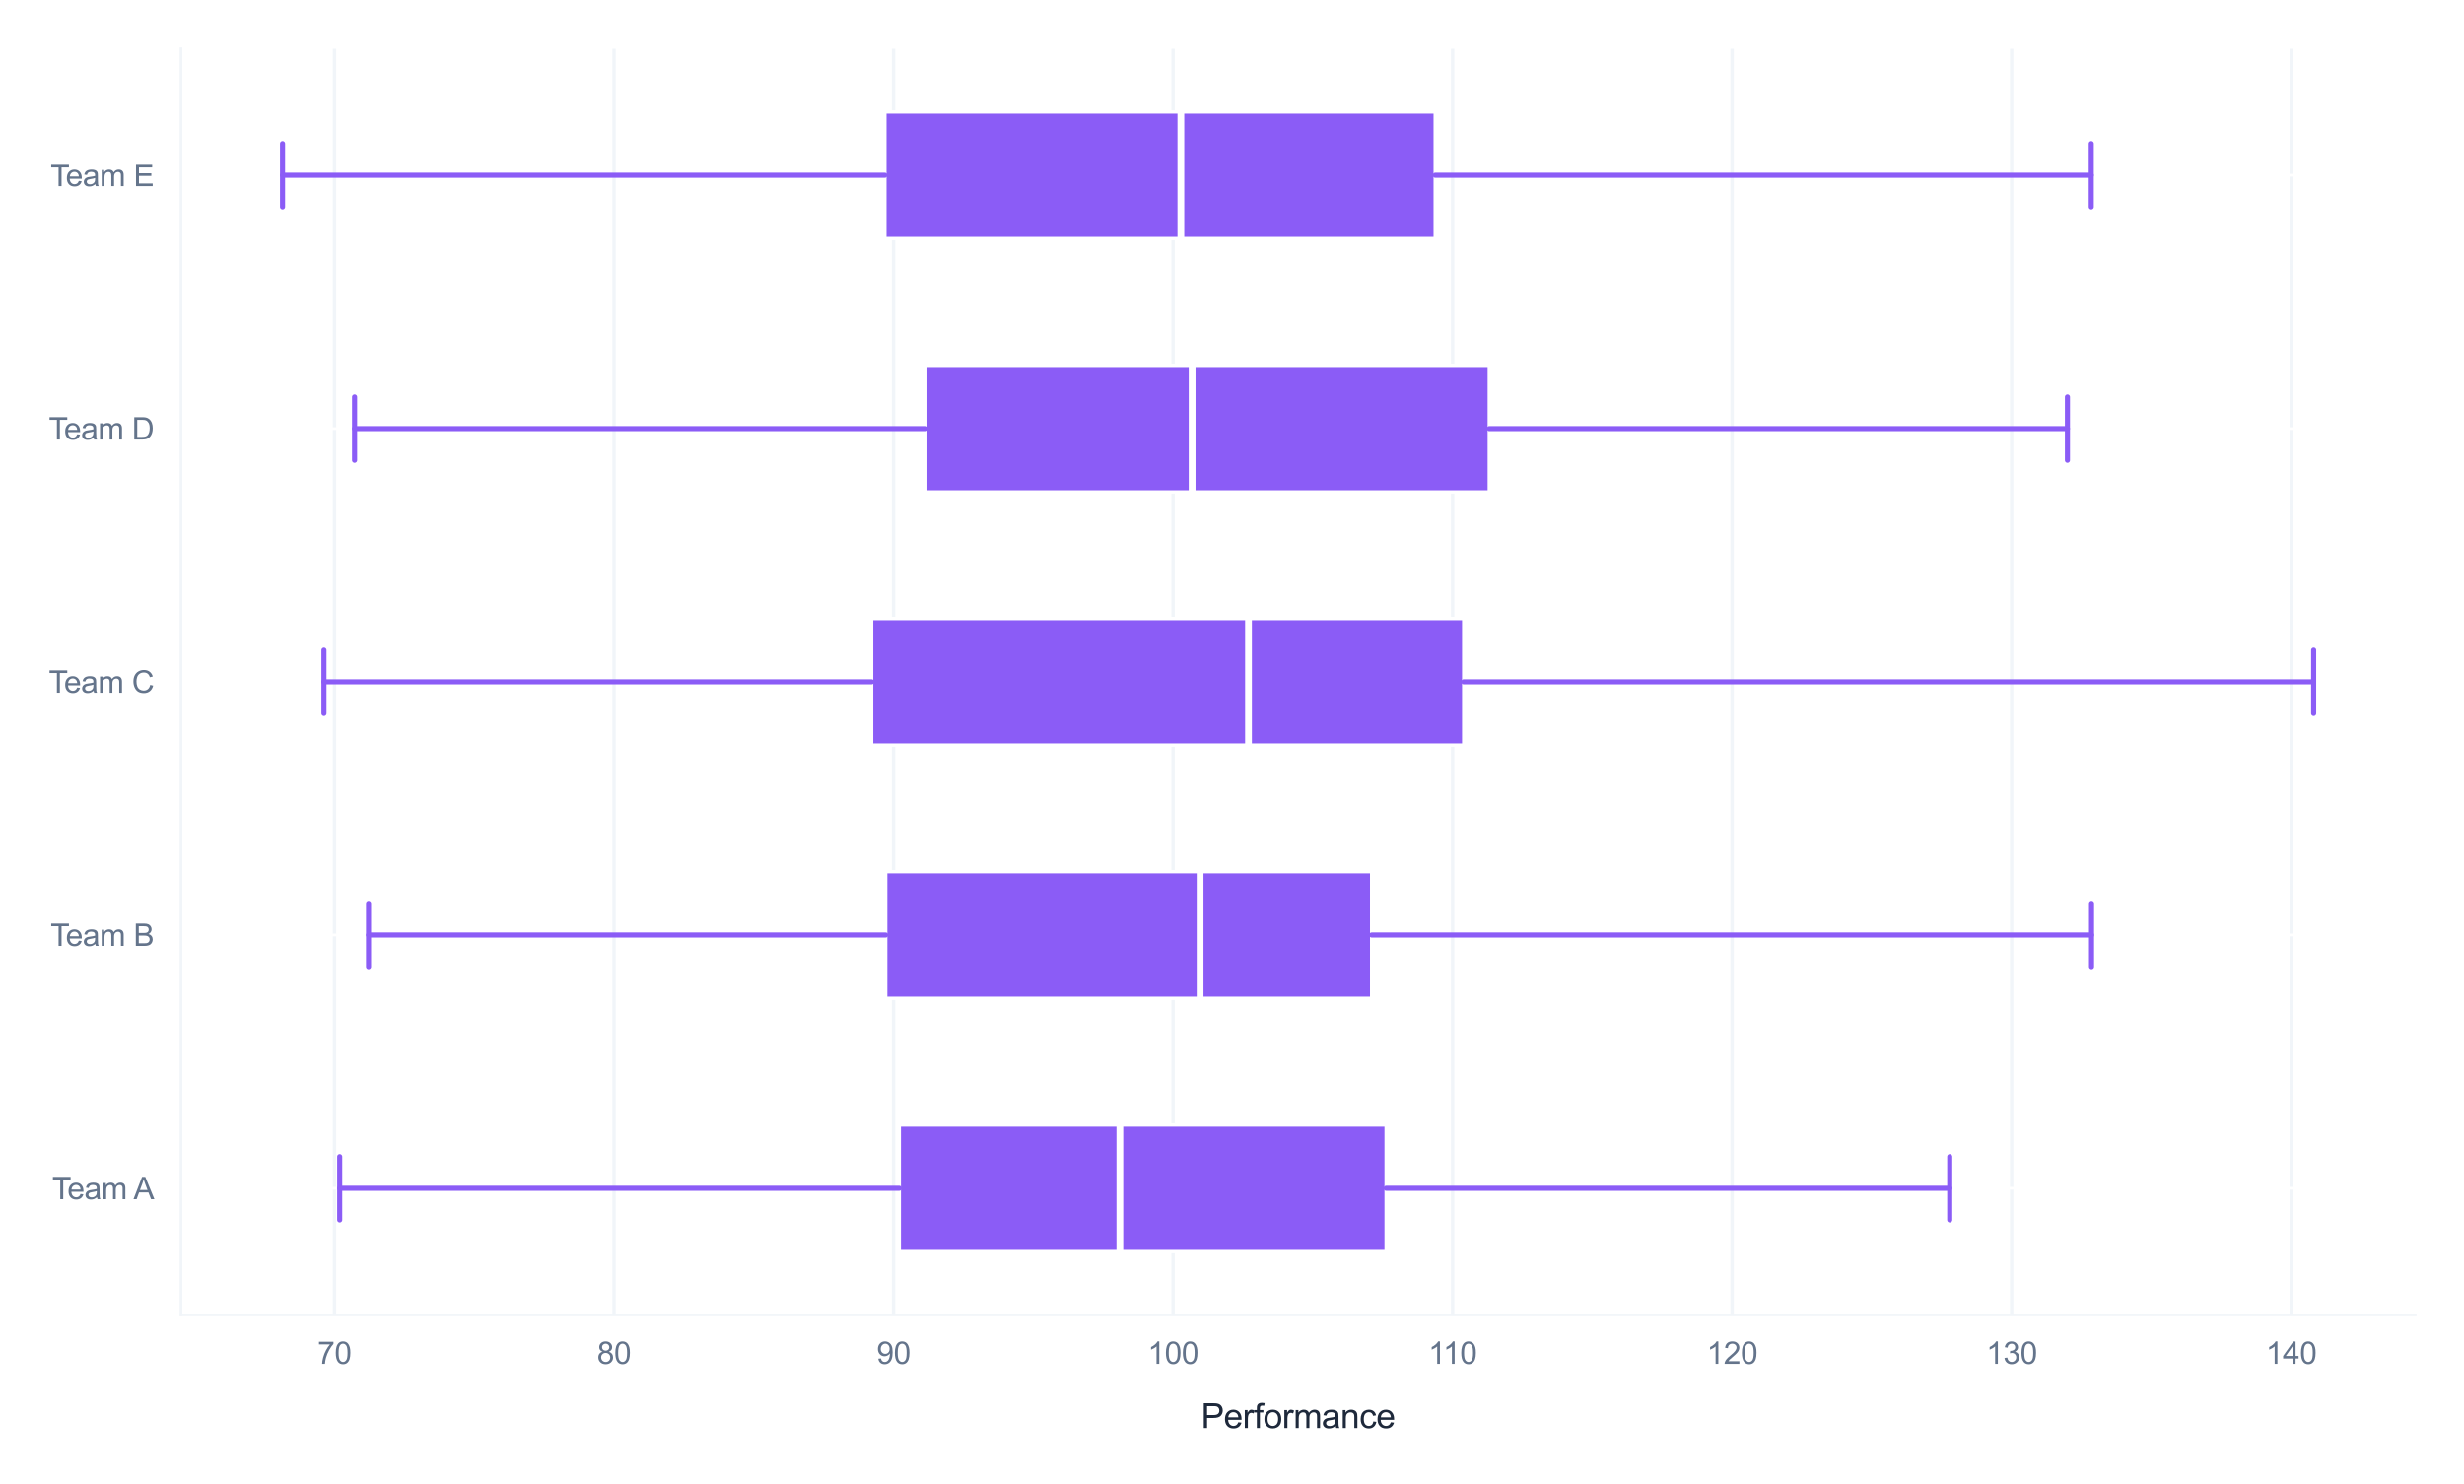 <?xml version="1.0" encoding="utf-8" standalone="no"?>
<!DOCTYPE svg PUBLIC "-//W3C//DTD SVG 1.1//EN"
  "http://www.w3.org/Graphics/SVG/1.1/DTD/svg11.dtd">
<svg xmlns:xlink="http://www.w3.org/1999/xlink" viewBox="0 0 727.062 437.856" xmlns="http://www.w3.org/2000/svg" version="1.1">
 <defs>
  <style type="text/css">*{stroke-linejoin: round; stroke-linecap: butt}</style>
 </defs>
 <g id="figure_1">
  <g id="patch_1">
   <path d="M 0 437.856 
L 727.062 437.856 
L 727.062 0 
L 0 0 
z
" style="fill: #ffffff"/>
  </g>
  <g id="axes_1">
   <g id="patch_2">
    <path d="M 53.402 388.08 
L 712.662 388.08 
L 712.662 14.4 
L 53.402 14.4 
z
" style="fill: #ffffff"/>
   </g>
   <g id="matplotlib.axis_1">
    <g id="xtick_1">
     <g id="line2d_1">
      <path d="M 98.697 388.08 
L 98.697 14.4 
" clip-path="url(#pb02827a790)" style="fill: none; stroke: #f1f5f9; stroke-linecap: round"/>
     </g>
     <g id="text_1">
      <!-- 70 -->
      <g style="fill: #64748b" transform="translate(93.693 402.522) scale(0.09 -0.09)">
       <defs>
        <path id="ArialMT-37" d="M 303 3981 
L 303 4522 
L 3269 4522 
L 3269 4084 
Q 2831 3619 2401 2847 
Q 1972 2075 1738 1259 
Q 1569 684 1522 0 
L 944 0 
Q 953 541 1156 1306 
Q 1359 2072 1739 2783 
Q 2119 3494 2547 3981 
L 303 3981 
z
" transform="scale(0.016)"/>
        <path id="ArialMT-30" d="M 266 2259 
Q 266 3072 433 3567 
Q 600 4063 929 4331 
Q 1259 4600 1759 4600 
Q 2128 4600 2406 4451 
Q 2684 4303 2865 4023 
Q 3047 3744 3150 3342 
Q 3253 2941 3253 2259 
Q 3253 1453 3087 958 
Q 2922 463 2592 192 
Q 2263 -78 1759 -78 
Q 1097 -78 719 397 
Q 266 969 266 2259 
z
M 844 2259 
Q 844 1131 1108 757 
Q 1372 384 1759 384 
Q 2147 384 2411 759 
Q 2675 1134 2675 2259 
Q 2675 3391 2411 3762 
Q 2147 4134 1753 4134 
Q 1366 4134 1134 3806 
Q 844 3388 844 2259 
z
" transform="scale(0.016)"/>
       </defs>
       <use xlink:href="#ArialMT-37"/>
       <use xlink:href="#ArialMT-30" transform="translate(55.615 0)"/>
      </g>
     </g>
    </g>
    <g id="xtick_2">
     <g id="line2d_2">
      <path d="M 181.18 388.08 
L 181.18 14.4 
" clip-path="url(#pb02827a790)" style="fill: none; stroke: #f1f5f9; stroke-linecap: round"/>
     </g>
     <g id="text_2">
      <!-- 80 -->
      <g style="fill: #64748b" transform="translate(176.175 402.522) scale(0.09 -0.09)">
       <defs>
        <path id="ArialMT-38" d="M 1131 2484 
Q 781 2613 612 2850 
Q 444 3088 444 3419 
Q 444 3919 803 4259 
Q 1163 4600 1759 4600 
Q 2359 4600 2725 4251 
Q 3091 3903 3091 3403 
Q 3091 3084 2923 2848 
Q 2756 2613 2416 2484 
Q 2838 2347 3058 2040 
Q 3278 1734 3278 1309 
Q 3278 722 2862 322 
Q 2447 -78 1769 -78 
Q 1091 -78 675 323 
Q 259 725 259 1325 
Q 259 1772 486 2073 
Q 713 2375 1131 2484 
z
M 1019 3438 
Q 1019 3113 1228 2906 
Q 1438 2700 1772 2700 
Q 2097 2700 2305 2904 
Q 2513 3109 2513 3406 
Q 2513 3716 2298 3927 
Q 2084 4138 1766 4138 
Q 1444 4138 1231 3931 
Q 1019 3725 1019 3438 
z
M 838 1322 
Q 838 1081 952 856 
Q 1066 631 1291 507 
Q 1516 384 1775 384 
Q 2178 384 2440 643 
Q 2703 903 2703 1303 
Q 2703 1709 2433 1975 
Q 2163 2241 1756 2241 
Q 1359 2241 1098 1978 
Q 838 1716 838 1322 
z
" transform="scale(0.016)"/>
       </defs>
       <use xlink:href="#ArialMT-38"/>
       <use xlink:href="#ArialMT-30" transform="translate(55.615 0)"/>
      </g>
     </g>
    </g>
    <g id="xtick_3">
     <g id="line2d_3">
      <path d="M 263.663 388.08 
L 263.663 14.4 
" clip-path="url(#pb02827a790)" style="fill: none; stroke: #f1f5f9; stroke-linecap: round"/>
     </g>
     <g id="text_3">
      <!-- 90 -->
      <g style="fill: #64748b" transform="translate(258.658 402.522) scale(0.09 -0.09)">
       <defs>
        <path id="ArialMT-39" d="M 350 1059 
L 891 1109 
Q 959 728 1153 556 
Q 1347 384 1650 384 
Q 1909 384 2104 503 
Q 2300 622 2425 820 
Q 2550 1019 2634 1356 
Q 2719 1694 2719 2044 
Q 2719 2081 2716 2156 
Q 2547 1888 2255 1720 
Q 1963 1553 1622 1553 
Q 1053 1553 659 1965 
Q 266 2378 266 3053 
Q 266 3750 677 4175 
Q 1088 4600 1706 4600 
Q 2153 4600 2523 4359 
Q 2894 4119 3086 3673 
Q 3278 3228 3278 2384 
Q 3278 1506 3087 986 
Q 2897 466 2520 194 
Q 2144 -78 1638 -78 
Q 1100 -78 759 220 
Q 419 519 350 1059 
z
M 2653 3081 
Q 2653 3566 2395 3850 
Q 2138 4134 1775 4134 
Q 1400 4134 1122 3828 
Q 844 3522 844 3034 
Q 844 2597 1108 2323 
Q 1372 2050 1759 2050 
Q 2150 2050 2401 2323 
Q 2653 2597 2653 3081 
z
" transform="scale(0.016)"/>
       </defs>
       <use xlink:href="#ArialMT-39"/>
       <use xlink:href="#ArialMT-30" transform="translate(55.615 0)"/>
      </g>
     </g>
    </g>
    <g id="xtick_4">
     <g id="line2d_4">
      <path d="M 346.146 388.08 
L 346.146 14.4 
" clip-path="url(#pb02827a790)" style="fill: none; stroke: #f1f5f9; stroke-linecap: round"/>
     </g>
     <g id="text_4">
      <!-- 100 -->
      <g style="fill: #64748b" transform="translate(338.638 402.522) scale(0.09 -0.09)">
       <defs>
        <path id="ArialMT-31" d="M 2384 0 
L 1822 0 
L 1822 3584 
Q 1619 3391 1289 3197 
Q 959 3003 697 2906 
L 697 3450 
Q 1169 3672 1522 3987 
Q 1875 4303 2022 4600 
L 2384 4600 
L 2384 0 
z
" transform="scale(0.016)"/>
       </defs>
       <use xlink:href="#ArialMT-31"/>
       <use xlink:href="#ArialMT-30" transform="translate(55.615 0)"/>
       <use xlink:href="#ArialMT-30" transform="translate(111.23 0)"/>
      </g>
     </g>
    </g>
    <g id="xtick_5">
     <g id="line2d_5">
      <path d="M 428.628 388.08 
L 428.628 14.4 
" clip-path="url(#pb02827a790)" style="fill: none; stroke: #f1f5f9; stroke-linecap: round"/>
     </g>
     <g id="text_5">
      <!-- 110 -->
      <g style="fill: #64748b" transform="translate(421.453 402.522) scale(0.09 -0.09)">
       <use xlink:href="#ArialMT-31"/>
       <use xlink:href="#ArialMT-31" transform="translate(48.24 0)"/>
       <use xlink:href="#ArialMT-30" transform="translate(103.855 0)"/>
      </g>
     </g>
    </g>
    <g id="xtick_6">
     <g id="line2d_6">
      <path d="M 511.111 388.08 
L 511.111 14.4 
" clip-path="url(#pb02827a790)" style="fill: none; stroke: #f1f5f9; stroke-linecap: round"/>
     </g>
     <g id="text_6">
      <!-- 120 -->
      <g style="fill: #64748b" transform="translate(503.604 402.522) scale(0.09 -0.09)">
       <defs>
        <path id="ArialMT-32" d="M 3222 541 
L 3222 0 
L 194 0 
Q 188 203 259 391 
Q 375 700 629 1000 
Q 884 1300 1366 1694 
Q 2113 2306 2375 2664 
Q 2638 3022 2638 3341 
Q 2638 3675 2398 3904 
Q 2159 4134 1775 4134 
Q 1369 4134 1125 3890 
Q 881 3647 878 3216 
L 300 3275 
Q 359 3922 746 4261 
Q 1134 4600 1788 4600 
Q 2447 4600 2831 4234 
Q 3216 3869 3216 3328 
Q 3216 3053 3103 2787 
Q 2991 2522 2730 2228 
Q 2469 1934 1863 1422 
Q 1356 997 1212 845 
Q 1069 694 975 541 
L 3222 541 
z
" transform="scale(0.016)"/>
       </defs>
       <use xlink:href="#ArialMT-31"/>
       <use xlink:href="#ArialMT-32" transform="translate(55.615 0)"/>
       <use xlink:href="#ArialMT-30" transform="translate(111.23 0)"/>
      </g>
     </g>
    </g>
    <g id="xtick_7">
     <g id="line2d_7">
      <path d="M 593.594 388.08 
L 593.594 14.4 
" clip-path="url(#pb02827a790)" style="fill: none; stroke: #f1f5f9; stroke-linecap: round"/>
     </g>
     <g id="text_7">
      <!-- 130 -->
      <g style="fill: #64748b" transform="translate(586.086 402.522) scale(0.09 -0.09)">
       <defs>
        <path id="ArialMT-33" d="M 269 1209 
L 831 1284 
Q 928 806 1161 595 
Q 1394 384 1728 384 
Q 2125 384 2398 659 
Q 2672 934 2672 1341 
Q 2672 1728 2419 1979 
Q 2166 2231 1775 2231 
Q 1616 2231 1378 2169 
L 1441 2663 
Q 1497 2656 1531 2656 
Q 1891 2656 2178 2843 
Q 2466 3031 2466 3422 
Q 2466 3731 2256 3934 
Q 2047 4138 1716 4138 
Q 1388 4138 1169 3931 
Q 950 3725 888 3313 
L 325 3413 
Q 428 3978 793 4289 
Q 1159 4600 1703 4600 
Q 2078 4600 2393 4439 
Q 2709 4278 2876 4000 
Q 3044 3722 3044 3409 
Q 3044 3113 2884 2869 
Q 2725 2625 2413 2481 
Q 2819 2388 3044 2092 
Q 3269 1797 3269 1353 
Q 3269 753 2831 336 
Q 2394 -81 1725 -81 
Q 1122 -81 723 278 
Q 325 638 269 1209 
z
" transform="scale(0.016)"/>
       </defs>
       <use xlink:href="#ArialMT-31"/>
       <use xlink:href="#ArialMT-33" transform="translate(55.615 0)"/>
       <use xlink:href="#ArialMT-30" transform="translate(111.23 0)"/>
      </g>
     </g>
    </g>
    <g id="xtick_8">
     <g id="line2d_8">
      <path d="M 676.076 388.08 
L 676.076 14.4 
" clip-path="url(#pb02827a790)" style="fill: none; stroke: #f1f5f9; stroke-linecap: round"/>
     </g>
     <g id="text_8">
      <!-- 140 -->
      <g style="fill: #64748b" transform="translate(668.569 402.522) scale(0.09 -0.09)">
       <defs>
        <path id="ArialMT-34" d="M 2069 0 
L 2069 1097 
L 81 1097 
L 81 1613 
L 2172 4581 
L 2631 4581 
L 2631 1613 
L 3250 1613 
L 3250 1097 
L 2631 1097 
L 2631 0 
L 2069 0 
z
M 2069 1613 
L 2069 3678 
L 634 1613 
L 2069 1613 
z
" transform="scale(0.016)"/>
       </defs>
       <use xlink:href="#ArialMT-31"/>
       <use xlink:href="#ArialMT-34" transform="translate(55.615 0)"/>
       <use xlink:href="#ArialMT-30" transform="translate(111.23 0)"/>
      </g>
     </g>
    </g>
    <g id="text_9">
     <!-- Performance -->
     <g style="fill: #1e293b" transform="translate(354.411 421.469) scale(0.1 -0.1)">
      <defs>
       <path id="ArialMT-50" d="M 494 0 
L 494 4581 
L 2222 4581 
Q 2678 4581 2919 4538 
Q 3256 4481 3484 4323 
Q 3713 4166 3852 3881 
Q 3991 3597 3991 3256 
Q 3991 2672 3619 2267 
Q 3247 1863 2275 1863 
L 1100 1863 
L 1100 0 
L 494 0 
z
M 1100 2403 
L 2284 2403 
Q 2872 2403 3119 2622 
Q 3366 2841 3366 3238 
Q 3366 3525 3220 3729 
Q 3075 3934 2838 4000 
Q 2684 4041 2272 4041 
L 1100 4041 
L 1100 2403 
z
" transform="scale(0.016)"/>
       <path id="ArialMT-65" d="M 2694 1069 
L 3275 997 
Q 3138 488 2766 206 
Q 2394 -75 1816 -75 
Q 1088 -75 661 373 
Q 234 822 234 1631 
Q 234 2469 665 2931 
Q 1097 3394 1784 3394 
Q 2450 3394 2872 2941 
Q 3294 2488 3294 1666 
Q 3294 1616 3291 1516 
L 816 1516 
Q 847 969 1125 678 
Q 1403 388 1819 388 
Q 2128 388 2347 550 
Q 2566 713 2694 1069 
z
M 847 1978 
L 2700 1978 
Q 2663 2397 2488 2606 
Q 2219 2931 1791 2931 
Q 1403 2931 1139 2672 
Q 875 2413 847 1978 
z
" transform="scale(0.016)"/>
       <path id="ArialMT-72" d="M 416 0 
L 416 3319 
L 922 3319 
L 922 2816 
Q 1116 3169 1280 3281 
Q 1444 3394 1641 3394 
Q 1925 3394 2219 3213 
L 2025 2691 
Q 1819 2813 1613 2813 
Q 1428 2813 1281 2702 
Q 1134 2591 1072 2394 
Q 978 2094 978 1738 
L 978 0 
L 416 0 
z
" transform="scale(0.016)"/>
       <path id="ArialMT-66" d="M 556 0 
L 556 2881 
L 59 2881 
L 59 3319 
L 556 3319 
L 556 3672 
Q 556 4006 616 4169 
Q 697 4388 901 4523 
Q 1106 4659 1475 4659 
Q 1713 4659 2000 4603 
L 1916 4113 
Q 1741 4144 1584 4144 
Q 1328 4144 1222 4034 
Q 1116 3925 1116 3625 
L 1116 3319 
L 1763 3319 
L 1763 2881 
L 1116 2881 
L 1116 0 
L 556 0 
z
" transform="scale(0.016)"/>
       <path id="ArialMT-6f" d="M 213 1659 
Q 213 2581 725 3025 
Q 1153 3394 1769 3394 
Q 2453 3394 2887 2945 
Q 3322 2497 3322 1706 
Q 3322 1066 3130 698 
Q 2938 331 2570 128 
Q 2203 -75 1769 -75 
Q 1072 -75 642 372 
Q 213 819 213 1659 
z
M 791 1659 
Q 791 1022 1069 705 
Q 1347 388 1769 388 
Q 2188 388 2466 706 
Q 2744 1025 2744 1678 
Q 2744 2294 2464 2611 
Q 2184 2928 1769 2928 
Q 1347 2928 1069 2612 
Q 791 2297 791 1659 
z
" transform="scale(0.016)"/>
       <path id="ArialMT-6d" d="M 422 0 
L 422 3319 
L 925 3319 
L 925 2853 
Q 1081 3097 1340 3245 
Q 1600 3394 1931 3394 
Q 2300 3394 2536 3241 
Q 2772 3088 2869 2813 
Q 3263 3394 3894 3394 
Q 4388 3394 4653 3120 
Q 4919 2847 4919 2278 
L 4919 0 
L 4359 0 
L 4359 2091 
Q 4359 2428 4304 2576 
Q 4250 2725 4106 2815 
Q 3963 2906 3769 2906 
Q 3419 2906 3187 2673 
Q 2956 2441 2956 1928 
L 2956 0 
L 2394 0 
L 2394 2156 
Q 2394 2531 2256 2718 
Q 2119 2906 1806 2906 
Q 1569 2906 1367 2781 
Q 1166 2656 1075 2415 
Q 984 2175 984 1722 
L 984 0 
L 422 0 
z
" transform="scale(0.016)"/>
       <path id="ArialMT-61" d="M 2588 409 
Q 2275 144 1986 34 
Q 1697 -75 1366 -75 
Q 819 -75 525 192 
Q 231 459 231 875 
Q 231 1119 342 1320 
Q 453 1522 633 1644 
Q 813 1766 1038 1828 
Q 1203 1872 1538 1913 
Q 2219 1994 2541 2106 
Q 2544 2222 2544 2253 
Q 2544 2597 2384 2738 
Q 2169 2928 1744 2928 
Q 1347 2928 1158 2789 
Q 969 2650 878 2297 
L 328 2372 
Q 403 2725 575 2942 
Q 747 3159 1072 3276 
Q 1397 3394 1825 3394 
Q 2250 3394 2515 3294 
Q 2781 3194 2906 3042 
Q 3031 2891 3081 2659 
Q 3109 2516 3109 2141 
L 3109 1391 
Q 3109 606 3145 398 
Q 3181 191 3288 0 
L 2700 0 
Q 2613 175 2588 409 
z
M 2541 1666 
Q 2234 1541 1622 1453 
Q 1275 1403 1131 1340 
Q 988 1278 909 1158 
Q 831 1038 831 891 
Q 831 666 1001 516 
Q 1172 366 1500 366 
Q 1825 366 2078 508 
Q 2331 650 2450 897 
Q 2541 1088 2541 1459 
L 2541 1666 
z
" transform="scale(0.016)"/>
       <path id="ArialMT-6e" d="M 422 0 
L 422 3319 
L 928 3319 
L 928 2847 
Q 1294 3394 1984 3394 
Q 2284 3394 2536 3286 
Q 2788 3178 2913 3003 
Q 3038 2828 3088 2588 
Q 3119 2431 3119 2041 
L 3119 0 
L 2556 0 
L 2556 2019 
Q 2556 2363 2490 2533 
Q 2425 2703 2258 2804 
Q 2091 2906 1866 2906 
Q 1506 2906 1245 2678 
Q 984 2450 984 1813 
L 984 0 
L 422 0 
z
" transform="scale(0.016)"/>
       <path id="ArialMT-63" d="M 2588 1216 
L 3141 1144 
Q 3050 572 2676 248 
Q 2303 -75 1759 -75 
Q 1078 -75 664 370 
Q 250 816 250 1647 
Q 250 2184 428 2587 
Q 606 2991 970 3192 
Q 1334 3394 1763 3394 
Q 2303 3394 2647 3120 
Q 2991 2847 3088 2344 
L 2541 2259 
Q 2463 2594 2264 2762 
Q 2066 2931 1784 2931 
Q 1359 2931 1093 2626 
Q 828 2322 828 1663 
Q 828 994 1084 691 
Q 1341 388 1753 388 
Q 2084 388 2306 591 
Q 2528 794 2588 1216 
z
" transform="scale(0.016)"/>
      </defs>
      <use xlink:href="#ArialMT-50"/>
      <use xlink:href="#ArialMT-65" transform="translate(66.699 0)"/>
      <use xlink:href="#ArialMT-72" transform="translate(122.314 0)"/>
      <use xlink:href="#ArialMT-66" transform="translate(155.615 0)"/>
      <use xlink:href="#ArialMT-6f" transform="translate(183.398 0)"/>
      <use xlink:href="#ArialMT-72" transform="translate(239.014 0)"/>
      <use xlink:href="#ArialMT-6d" transform="translate(272.314 0)"/>
      <use xlink:href="#ArialMT-61" transform="translate(355.615 0)"/>
      <use xlink:href="#ArialMT-6e" transform="translate(411.23 0)"/>
      <use xlink:href="#ArialMT-63" transform="translate(466.846 0)"/>
      <use xlink:href="#ArialMT-65" transform="translate(516.846 0)"/>
     </g>
    </g>
   </g>
   <g id="matplotlib.axis_2">
    <g id="ytick_1">
     <g id="line2d_9">
      <path d="M 53.402 350.712 
L 712.662 350.712 
" clip-path="url(#pb02827a790)" style="fill: none; stroke: #ffffff; stroke-width: 0.8; stroke-linecap: round"/>
     </g>
     <g id="text_10">
      <!-- Team A -->
      <g style="fill: #64748b" transform="translate(15.391 353.933) scale(0.09 -0.09)">
       <defs>
        <path id="ArialMT-54" d="M 1659 0 
L 1659 4041 
L 150 4041 
L 150 4581 
L 3781 4581 
L 3781 4041 
L 2266 4041 
L 2266 0 
L 1659 0 
z
" transform="scale(0.016)"/>
        <path id="ArialMT-20" transform="scale(0.016)"/>
        <path id="ArialMT-41" d="M -9 0 
L 1750 4581 
L 2403 4581 
L 4278 0 
L 3588 0 
L 3053 1388 
L 1138 1388 
L 634 0 
L -9 0 
z
M 1313 1881 
L 2866 1881 
L 2388 3150 
Q 2169 3728 2063 4100 
Q 1975 3659 1816 3225 
L 1313 1881 
z
" transform="scale(0.016)"/>
       </defs>
       <use xlink:href="#ArialMT-54"/>
       <use xlink:href="#ArialMT-65" transform="translate(49.959 0)"/>
       <use xlink:href="#ArialMT-61" transform="translate(105.574 0)"/>
       <use xlink:href="#ArialMT-6d" transform="translate(161.189 0)"/>
       <use xlink:href="#ArialMT-20" transform="translate(244.49 0)"/>
       <use xlink:href="#ArialMT-41" transform="translate(266.773 0)"/>
      </g>
     </g>
    </g>
    <g id="ytick_2">
     <g id="line2d_10">
      <path d="M 53.402 275.976 
L 712.662 275.976 
" clip-path="url(#pb02827a790)" style="fill: none; stroke: #ffffff; stroke-width: 0.8; stroke-linecap: round"/>
     </g>
     <g id="text_11">
      <!-- Team B -->
      <g style="fill: #64748b" transform="translate(14.896 279.197) scale(0.09 -0.09)">
       <defs>
        <path id="ArialMT-42" d="M 469 0 
L 469 4581 
L 2188 4581 
Q 2713 4581 3030 4442 
Q 3347 4303 3526 4014 
Q 3706 3725 3706 3409 
Q 3706 3116 3547 2856 
Q 3388 2597 3066 2438 
Q 3481 2316 3704 2022 
Q 3928 1728 3928 1328 
Q 3928 1006 3792 729 
Q 3656 453 3456 303 
Q 3256 153 2954 76 
Q 2653 0 2216 0 
L 469 0 
z
M 1075 2656 
L 2066 2656 
Q 2469 2656 2644 2709 
Q 2875 2778 2992 2937 
Q 3109 3097 3109 3338 
Q 3109 3566 3000 3739 
Q 2891 3913 2687 3977 
Q 2484 4041 1991 4041 
L 1075 4041 
L 1075 2656 
z
M 1075 541 
L 2216 541 
Q 2509 541 2628 563 
Q 2838 600 2978 687 
Q 3119 775 3209 942 
Q 3300 1109 3300 1328 
Q 3300 1584 3169 1773 
Q 3038 1963 2805 2039 
Q 2572 2116 2134 2116 
L 1075 2116 
L 1075 541 
z
" transform="scale(0.016)"/>
       </defs>
       <use xlink:href="#ArialMT-54"/>
       <use xlink:href="#ArialMT-65" transform="translate(49.959 0)"/>
       <use xlink:href="#ArialMT-61" transform="translate(105.574 0)"/>
       <use xlink:href="#ArialMT-6d" transform="translate(161.189 0)"/>
       <use xlink:href="#ArialMT-20" transform="translate(244.49 0)"/>
       <use xlink:href="#ArialMT-42" transform="translate(272.273 0)"/>
      </g>
     </g>
    </g>
    <g id="ytick_3">
     <g id="line2d_11">
      <path d="M 53.402 201.24 
L 712.662 201.24 
" clip-path="url(#pb02827a790)" style="fill: none; stroke: #ffffff; stroke-width: 0.8; stroke-linecap: round"/>
     </g>
     <g id="text_12">
      <!-- Team C -->
      <g style="fill: #64748b" transform="translate(14.4 204.461) scale(0.09 -0.09)">
       <defs>
        <path id="ArialMT-43" d="M 3763 1606 
L 4369 1453 
Q 4178 706 3683 314 
Q 3188 -78 2472 -78 
Q 1731 -78 1267 223 
Q 803 525 561 1097 
Q 319 1669 319 2325 
Q 319 3041 592 3573 
Q 866 4106 1370 4382 
Q 1875 4659 2481 4659 
Q 3169 4659 3637 4309 
Q 4106 3959 4291 3325 
L 3694 3184 
Q 3534 3684 3231 3912 
Q 2928 4141 2469 4141 
Q 1941 4141 1586 3887 
Q 1231 3634 1087 3207 
Q 944 2781 944 2328 
Q 944 1744 1114 1308 
Q 1284 872 1643 656 
Q 2003 441 2422 441 
Q 2931 441 3284 734 
Q 3638 1028 3763 1606 
z
" transform="scale(0.016)"/>
       </defs>
       <use xlink:href="#ArialMT-54"/>
       <use xlink:href="#ArialMT-65" transform="translate(49.959 0)"/>
       <use xlink:href="#ArialMT-61" transform="translate(105.574 0)"/>
       <use xlink:href="#ArialMT-6d" transform="translate(161.189 0)"/>
       <use xlink:href="#ArialMT-20" transform="translate(244.49 0)"/>
       <use xlink:href="#ArialMT-43" transform="translate(272.273 0)"/>
      </g>
     </g>
    </g>
    <g id="ytick_4">
     <g id="line2d_12">
      <path d="M 53.402 126.504 
L 712.662 126.504 
" clip-path="url(#pb02827a790)" style="fill: none; stroke: #ffffff; stroke-width: 0.8; stroke-linecap: round"/>
     </g>
     <g id="text_13">
      <!-- Team D -->
      <g style="fill: #64748b" transform="translate(14.4 129.725) scale(0.09 -0.09)">
       <defs>
        <path id="ArialMT-44" d="M 494 0 
L 494 4581 
L 2072 4581 
Q 2606 4581 2888 4516 
Q 3281 4425 3559 4188 
Q 3922 3881 4101 3404 
Q 4281 2928 4281 2316 
Q 4281 1794 4159 1391 
Q 4038 988 3847 723 
Q 3656 459 3429 307 
Q 3203 156 2883 78 
Q 2563 0 2147 0 
L 494 0 
z
M 1100 541 
L 2078 541 
Q 2531 541 2789 625 
Q 3047 709 3200 863 
Q 3416 1078 3536 1442 
Q 3656 1806 3656 2325 
Q 3656 3044 3420 3430 
Q 3184 3816 2847 3947 
Q 2603 4041 2063 4041 
L 1100 4041 
L 1100 541 
z
" transform="scale(0.016)"/>
       </defs>
       <use xlink:href="#ArialMT-54"/>
       <use xlink:href="#ArialMT-65" transform="translate(49.959 0)"/>
       <use xlink:href="#ArialMT-61" transform="translate(105.574 0)"/>
       <use xlink:href="#ArialMT-6d" transform="translate(161.189 0)"/>
       <use xlink:href="#ArialMT-20" transform="translate(244.49 0)"/>
       <use xlink:href="#ArialMT-44" transform="translate(272.273 0)"/>
      </g>
     </g>
    </g>
    <g id="ytick_5">
     <g id="line2d_13">
      <path d="M 53.402 51.768 
L 712.662 51.768 
" clip-path="url(#pb02827a790)" style="fill: none; stroke: #ffffff; stroke-width: 0.8; stroke-linecap: round"/>
     </g>
     <g id="text_14">
      <!-- Team E -->
      <g style="fill: #64748b" transform="translate(14.896 54.989) scale(0.09 -0.09)">
       <defs>
        <path id="ArialMT-45" d="M 506 0 
L 506 4581 
L 3819 4581 
L 3819 4041 
L 1113 4041 
L 1113 2638 
L 3647 2638 
L 3647 2100 
L 1113 2100 
L 1113 541 
L 3925 541 
L 3925 0 
L 506 0 
z
" transform="scale(0.016)"/>
       </defs>
       <use xlink:href="#ArialMT-54"/>
       <use xlink:href="#ArialMT-65" transform="translate(49.959 0)"/>
       <use xlink:href="#ArialMT-61" transform="translate(105.574 0)"/>
       <use xlink:href="#ArialMT-6d" transform="translate(161.189 0)"/>
       <use xlink:href="#ArialMT-20" transform="translate(244.49 0)"/>
       <use xlink:href="#ArialMT-45" transform="translate(272.273 0)"/>
      </g>
     </g>
    </g>
   </g>
   <g id="patch_3">
    <path d="M 265.345 369.396 
L 265.345 332.028 
L 409.019 332.028 
L 409.019 369.396 
L 265.345 369.396 
z
" clip-path="url(#pb02827a790)" style="fill: #8b5cf6; stroke: #ffffff; stroke-linejoin: miter"/>
   </g>
   <g id="line2d_14">
    <path d="M 265.345 350.712 
L 100.235 350.712 
" clip-path="url(#pb02827a790)" style="fill: none; stroke: #8b5cf6; stroke-width: 1.5; stroke-linecap: round"/>
   </g>
   <g id="line2d_15">
    <path d="M 409.019 350.712 
L 575.317 350.712 
" clip-path="url(#pb02827a790)" style="fill: none; stroke: #8b5cf6; stroke-width: 1.5; stroke-linecap: round"/>
   </g>
   <g id="line2d_16">
    <path d="M 100.235 360.054 
L 100.235 341.37 
" clip-path="url(#pb02827a790)" style="fill: none; stroke: #8b5cf6; stroke-width: 1.5; stroke-linecap: round"/>
   </g>
   <g id="line2d_17">
    <path d="M 575.317 360.054 
L 575.317 341.37 
" clip-path="url(#pb02827a790)" style="fill: none; stroke: #8b5cf6; stroke-width: 1.5; stroke-linecap: round"/>
   </g>
   <g id="patch_4">
    <path d="M 261.329 294.66 
L 261.329 257.292 
L 404.748 257.292 
L 404.748 294.66 
L 261.329 294.66 
z
" clip-path="url(#pb02827a790)" style="fill: #8b5cf6; stroke: #ffffff; stroke-linejoin: miter"/>
   </g>
   <g id="line2d_18">
    <path d="M 261.329 275.976 
L 108.747 275.976 
" clip-path="url(#pb02827a790)" style="fill: none; stroke: #8b5cf6; stroke-width: 1.5; stroke-linecap: round"/>
   </g>
   <g id="line2d_19">
    <path d="M 404.748 275.976 
L 617.158 275.976 
" clip-path="url(#pb02827a790)" style="fill: none; stroke: #8b5cf6; stroke-width: 1.5; stroke-linecap: round"/>
   </g>
   <g id="line2d_20">
    <path d="M 108.747 285.318 
L 108.747 266.634 
" clip-path="url(#pb02827a790)" style="fill: none; stroke: #8b5cf6; stroke-width: 1.5; stroke-linecap: round"/>
   </g>
   <g id="line2d_21">
    <path d="M 617.158 285.318 
L 617.158 266.634 
" clip-path="url(#pb02827a790)" style="fill: none; stroke: #8b5cf6; stroke-width: 1.5; stroke-linecap: round"/>
   </g>
   <g id="patch_5">
    <path d="M 257.179 219.924 
L 257.179 182.556 
L 431.91 182.556 
L 431.91 219.924 
L 257.179 219.924 
z
" clip-path="url(#pb02827a790)" style="fill: #8b5cf6; stroke: #ffffff; stroke-linejoin: miter"/>
   </g>
   <g id="line2d_22">
    <path d="M 257.179 201.24 
L 95.587 201.24 
" clip-path="url(#pb02827a790)" style="fill: none; stroke: #8b5cf6; stroke-width: 1.5; stroke-linecap: round"/>
   </g>
   <g id="line2d_23">
    <path d="M 431.91 201.24 
L 682.696 201.24 
" clip-path="url(#pb02827a790)" style="fill: none; stroke: #8b5cf6; stroke-width: 1.5; stroke-linecap: round"/>
   </g>
   <g id="line2d_24">
    <path d="M 95.587 210.582 
L 95.587 191.898 
" clip-path="url(#pb02827a790)" style="fill: none; stroke: #8b5cf6; stroke-width: 1.5; stroke-linecap: round"/>
   </g>
   <g id="line2d_25">
    <path d="M 682.696 210.582 
L 682.696 191.898 
" clip-path="url(#pb02827a790)" style="fill: none; stroke: #8b5cf6; stroke-width: 1.5; stroke-linecap: round"/>
   </g>
   <g id="patch_6">
    <path d="M 273.159 145.188 
L 273.159 107.82 
L 439.449 107.82 
L 439.449 145.188 
L 273.159 145.188 
z
" clip-path="url(#pb02827a790)" style="fill: #8b5cf6; stroke: #ffffff; stroke-linejoin: miter"/>
   </g>
   <g id="line2d_26">
    <path d="M 273.159 126.504 
L 104.625 126.504 
" clip-path="url(#pb02827a790)" style="fill: none; stroke: #8b5cf6; stroke-width: 1.5; stroke-linecap: round"/>
   </g>
   <g id="line2d_27">
    <path d="M 439.449 126.504 
L 610.053 126.504 
" clip-path="url(#pb02827a790)" style="fill: none; stroke: #8b5cf6; stroke-width: 1.5; stroke-linecap: round"/>
   </g>
   <g id="line2d_28">
    <path d="M 104.625 135.846 
L 104.625 117.162 
" clip-path="url(#pb02827a790)" style="fill: none; stroke: #8b5cf6; stroke-width: 1.5; stroke-linecap: round"/>
   </g>
   <g id="line2d_29">
    <path d="M 610.053 135.846 
L 610.053 117.162 
" clip-path="url(#pb02827a790)" style="fill: none; stroke: #8b5cf6; stroke-width: 1.5; stroke-linecap: round"/>
   </g>
   <g id="patch_7">
    <path d="M 261.087 70.452 
L 261.087 33.084 
L 423.495 33.084 
L 423.495 70.452 
L 261.087 70.452 
z
" clip-path="url(#pb02827a790)" style="fill: #8b5cf6; stroke: #ffffff; stroke-linejoin: miter"/>
   </g>
   <g id="line2d_30">
    <path d="M 261.087 51.768 
L 83.369 51.768 
" clip-path="url(#pb02827a790)" style="fill: none; stroke: #8b5cf6; stroke-width: 1.5; stroke-linecap: round"/>
   </g>
   <g id="line2d_31">
    <path d="M 423.495 51.768 
L 617.077 51.768 
" clip-path="url(#pb02827a790)" style="fill: none; stroke: #8b5cf6; stroke-width: 1.5; stroke-linecap: round"/>
   </g>
   <g id="line2d_32">
    <path d="M 83.369 61.11 
L 83.369 42.426 
" clip-path="url(#pb02827a790)" style="fill: none; stroke: #8b5cf6; stroke-width: 1.5; stroke-linecap: round"/>
   </g>
   <g id="line2d_33">
    <path d="M 617.077 61.11 
L 617.077 42.426 
" clip-path="url(#pb02827a790)" style="fill: none; stroke: #8b5cf6; stroke-width: 1.5; stroke-linecap: round"/>
   </g>
   <g id="line2d_34">
    <path d="M 330.438 369.396 
L 330.438 332.028 
" clip-path="url(#pb02827a790)" style="fill: none; stroke: #ffffff; stroke-width: 2"/>
   </g>
   <g id="line2d_35">
    <path d="M 354.113 294.66 
L 354.113 257.292 
" clip-path="url(#pb02827a790)" style="fill: none; stroke: #ffffff; stroke-width: 2"/>
   </g>
   <g id="line2d_36">
    <path d="M 368.393 219.924 
L 368.393 182.556 
" clip-path="url(#pb02827a790)" style="fill: none; stroke: #ffffff; stroke-width: 2"/>
   </g>
   <g id="line2d_37">
    <path d="M 351.763 145.188 
L 351.763 107.82 
" clip-path="url(#pb02827a790)" style="fill: none; stroke: #ffffff; stroke-width: 2"/>
   </g>
   <g id="line2d_38">
    <path d="M 348.441 70.452 
L 348.441 33.084 
" clip-path="url(#pb02827a790)" style="fill: none; stroke: #ffffff; stroke-width: 2"/>
   </g>
   <g id="patch_8">
    <path d="M 53.402 388.08 
L 53.402 14.4 
" style="fill: none; stroke: #f1f5f9; stroke-width: 0.8; stroke-linejoin: miter; stroke-linecap: square"/>
   </g>
   <g id="patch_9">
    <path d="M 53.402 388.08 
L 712.662 388.08 
" style="fill: none; stroke: #f1f5f9; stroke-width: 0.8; stroke-linejoin: miter; stroke-linecap: square"/>
   </g>
  </g>
 </g>
 <defs>
  <clipPath id="pb02827a790">
   <rect x="53.402" y="14.4" width="659.26" height="373.68"/>
  </clipPath>
 </defs>
</svg>
